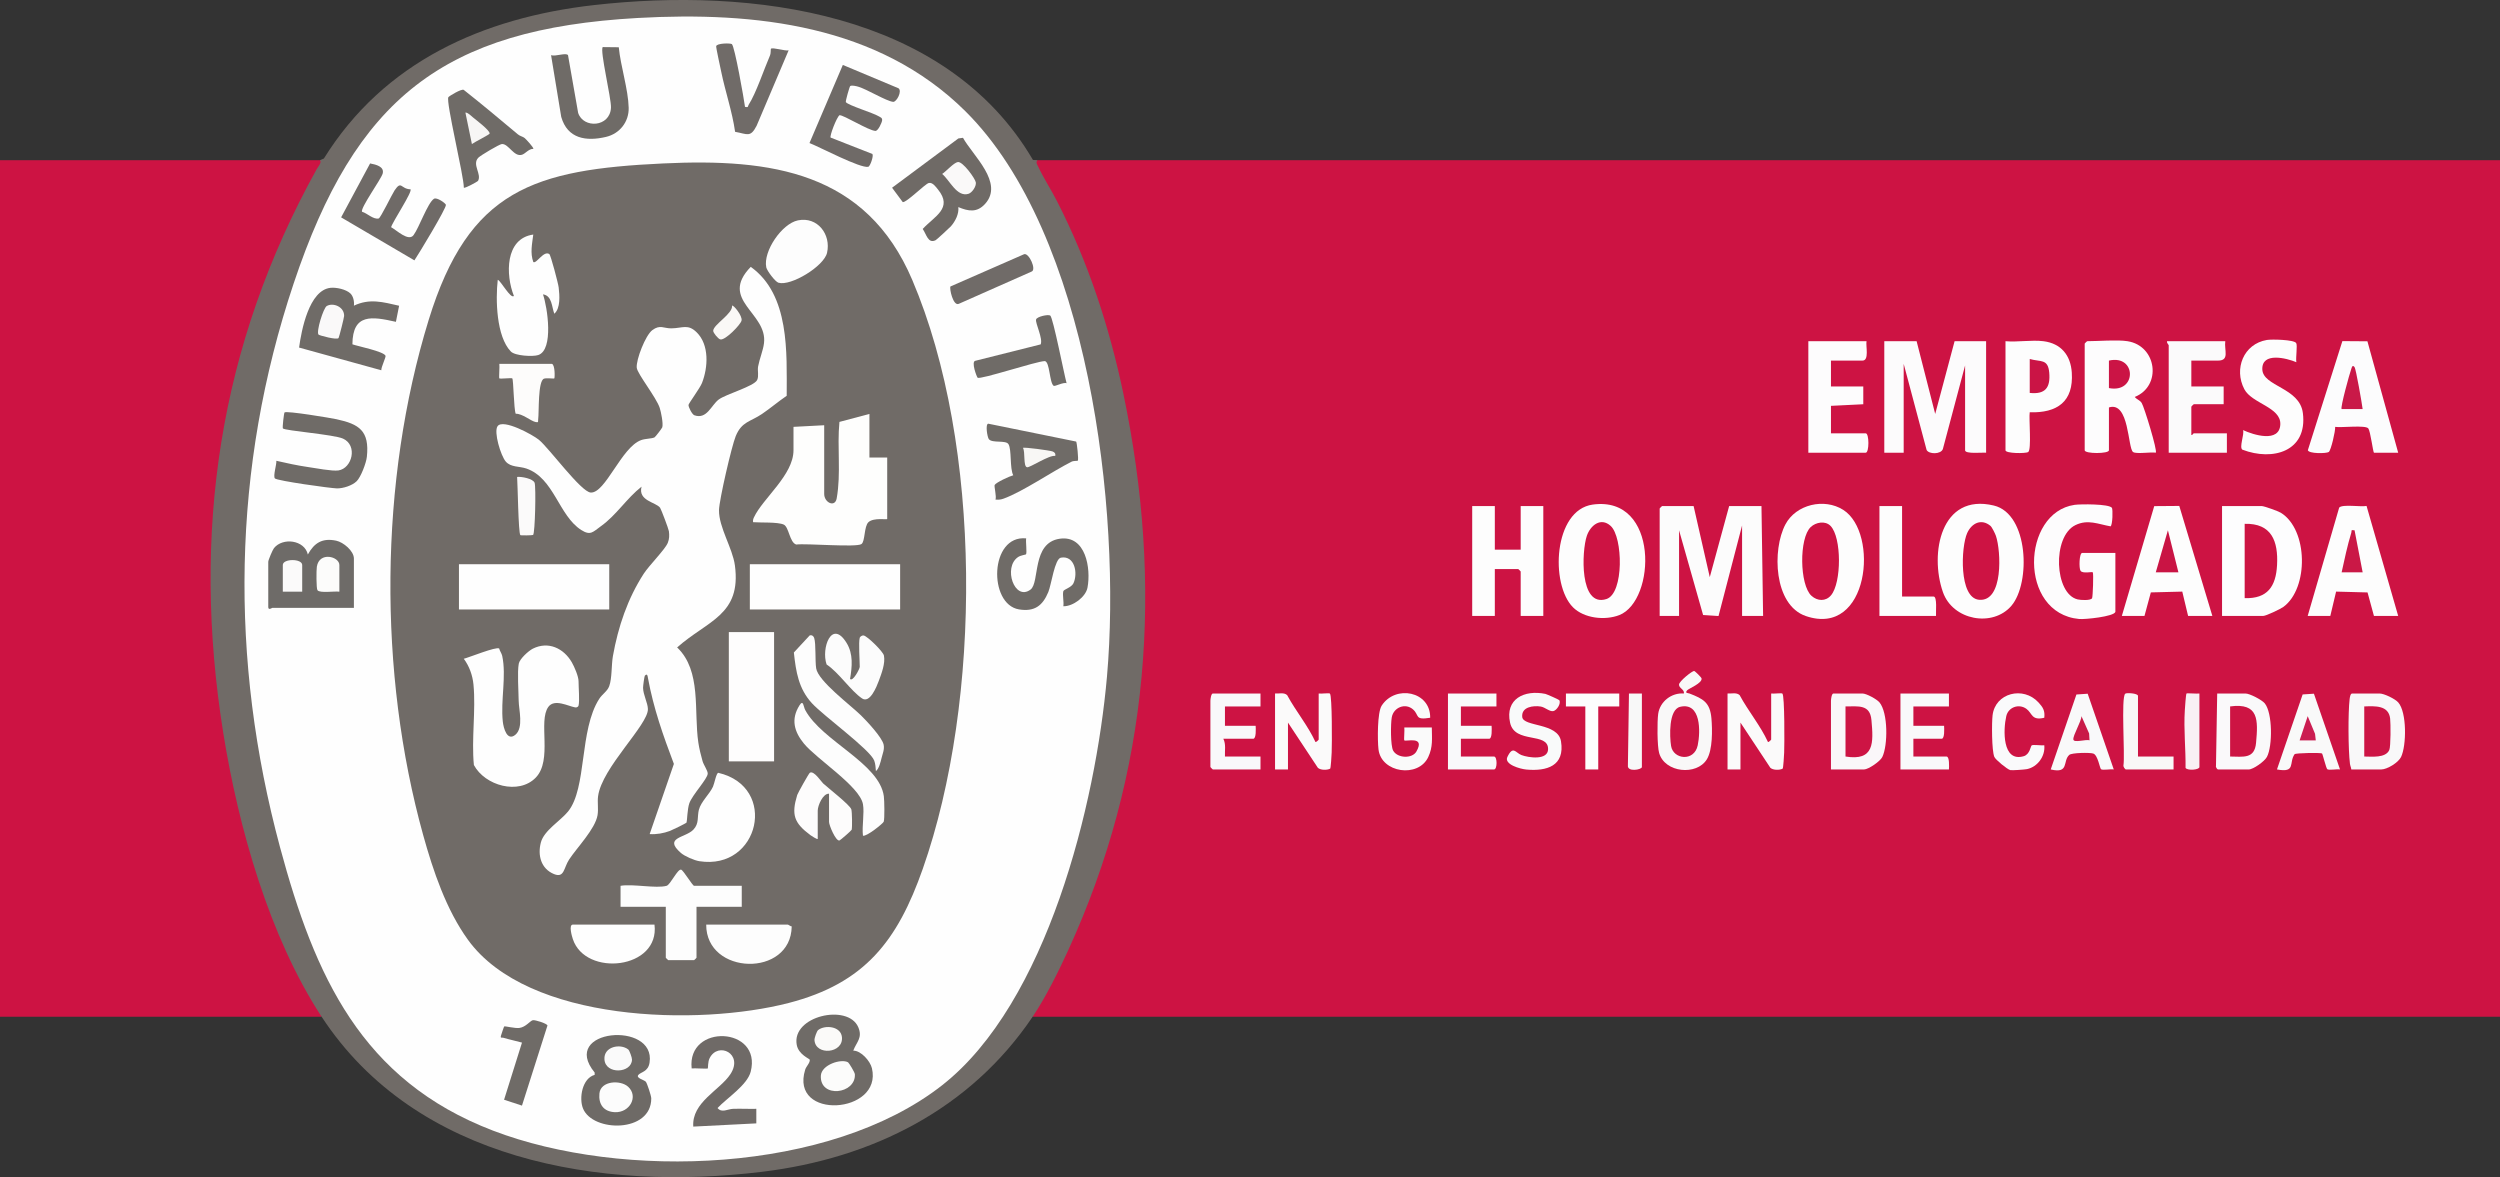 <?xml version="1.0" encoding="UTF-8"?>
<svg id="Capa_1" data-name="Capa 1" xmlns="http://www.w3.org/2000/svg" viewBox="0 0 1547 728.43">
  <rect x="0" y="0" width="1547" height="728.43" fill="#333333" stroke="none"/>
  <path d="M642,99.14h905v530h-908l.17-3.9c91.57-156.7,88.41-365.84.56-523.1-.79-2.2-.1-2.89,2.27-3Z" style="fill: #cd1343;"/>
  <path d="M198,99.14c2.3-.65,2.77.68,1.94,2.81-76.36,130.53-85.27,291.56-40.6,434.31,10.13,32.37,22.09,57.22,38.11,86.73,1.02,1.88,1.31,4.05,1.55,6.15H0V99.14h198Z" style="fill: #cd1343;"/>
  <path d="M198,99.14l2.41-1.04C237.68,38.14,298.94,10.94,367.51,3.15c97.46-11.06,217.85,3.8,271.68,95.82l2.81.17c-1.27,1.54-.2,2.62.44,3.99,3.16,6.78,7.97,14.22,11.59,21.28,19.37,37.85,32.51,78.07,41.09,119.11,24.93,119.2,16.52,234.07-34.24,344.77-6.01,13.11-13.81,28.89-21.87,40.85-38.44,57.03-98.97,87.68-167.52,95.98-99.78,12.09-213.93-6.59-272.48-95.98-32.4-49.46-51.54-117.38-60.86-175.64-19.77-123.7-2.72-239.71,57.86-348.89.82-1.47,3.25-4,1.99-5.47Z" style="fill: #706b67;"/>
  <path d="M1186,211.14l11.5,45.01,12-45.01h19.5v69c-2.25-.25-13,.95-13-1.5v-52.5l-13.76,51.74c-1.23,3.35-8.62,3.3-10.05.57l-14.19-53.31v55h-12v-69h20Z" style="fill: #fcfbfc;"/>
  <path d="M1048,313.14l10.01,44,11.99-44h20l1.01,68.01h-13.01v-56.01l-14.58,56.06-9.54-.63-14.88-52.42v53h-12v-66.5c0-.11,1.39-1.5,1.5-1.5h19.5Z" style="fill: #fcfcfc;"/>
  <path d="M1375,381.14v-68h24.5c1.5,0,10.25,3.16,11.86,4.14,16.95,10.42,17.34,46.79,1.58,58.29-1.77,1.29-10.72,5.56-12.44,5.56h-25.5Z" style="fill: #fdfdfe;"/>
  <path d="M973.36,375.79c-14.21-14.24-12.05-60.21,12.23-63.56,41.24-5.68,39.13,59.6,16.4,68.4-8.85,3.43-21.75,2.05-28.63-4.84Z" style="fill: #fdfdfd;"/>
  <path d="M1140.63,315.53c22.31,14.22,15.95,79.07-23.19,65.68-19.89-6.8-20.92-41.09-12.61-56.74,6.56-12.35,24.02-16.45,35.8-8.94Z" style="fill: #fdfdfd;"/>
  <path d="M1244.68,374.83c-11.52,13.52-36.28,9.1-42.41-8.46-8.31-23.8-1.38-61.46,31.54-53.54,21.56,5.18,22.85,47.94,10.87,62Z" style="fill: #fdfdfd;"/>
  <path d="M1316.5,211.14c18.12,2.81,21.45,27.63,4.51,34.49,1.27,1.68,3.18,1.93,4.3,3.78,1.58,2.61,9.86,29.62,8.69,30.72-3.01-.56-12.09.99-14.06-.43-3.34-2.4-2.3-31.62-14.93-27.57v26.5c0,2.26-15,2.26-15,0v-66c0-.11,1.39-1.5,1.5-1.5,7.16,0,18.5-1.01,25,0Z" style="fill: #fdfcfd;"/>
  <path d="M925,313.14v27h16v-27h14v68h-14v-27.5c0-.11-1.39-1.5-1.5-1.5h-14.5v29h-14v-68h14Z" style="fill: #fdfdfd;"/>
  <path d="M1309,378.64c-.88,2.92-18.91,4.73-22.39,4.4-37.81-3.51-35.76-65.89-2.85-70.64,3.57-.52,21.48-.64,23.11,1.87.6.92.46,10.46-.84,11.43-7.62-1.32-14-4.53-21.74-.77-14.54,7.06-13.03,42.71,1.42,46,1.89.43,7.8.79,8.86-.72.48-.69,1.01-15.5.44-16.07-.5-.49-6.22,1-7.57-.93-1.04-1.49-.85-11.06,1.06-11.06h20.5v36.5Z" style="fill: #fdfcfd;"/>
  <path d="M1469,280.14c-.59-.5-2.19-13.31-3.48-15.02-1.68-2.24-16.86-.35-20.52-.97.22,2.47-2.6,14.63-3.96,15.54-1.53,1.01-12.4,1.14-12.94-1.12l21.36-67.49,15.5.11,19.04,68.96h-15Z" style="fill: #fcfcfd;"/>
  <path d="M1428,381.14l19.48-67.02c1.88-2.27,13.42-.32,16.94-1.04l19.58,68.06h-15l-3.96-14.54-19.46-.52-3.58,15.06h-14Z" style="fill: #fdfdfd;"/>
  <polygon points="1313 381.14 1333.04 313.19 1348.54 313.07 1369 381.14 1354 381.14 1350.39 366.08 1330.94 366.58 1327 381.14 1313 381.14" style="fill: #fdfdfd;"/>
  <path d="M1264.5,211.14c10.89,1.38,16.83,8.68,17.53,19.46,1.16,17.97-9.01,25.03-26.04,24.53-.62,3.91,1.24,23.06-.93,24.57-1.48,1.03-14.06.95-14.06-1.06v-67.5c7.42.67,16.27-.91,23.5,0Z" style="fill: #fdfdfd;"/>
  <path d="M1155,211.14c-.53,3.09,1.79,12-2.5,12h-19.5v16h20v11.01s-20,.99-20,.99v17h21.5c2.22,0,2.22,12,0,12h-35.5v-69h36Z" style="fill: #fdfcfd;"/>
  <path d="M1377,211.14c-.75,5.55,2.85,12-4.5,12h-16.5v16h20v11h-18.5c-.11,0-1.5,1.39-1.5,1.5v17.5c.73.27,1.2-1,1.5-1h20.5v12h-36v-66.5c0-.31-1.37-1.42-1-2.5h36Z" style="fill: #fbfafb;"/>
  <path d="M1420.87,212.27c.92,1.41-.39,9.42.12,11.86-6.05-2.54-21.48-6.47-21.07,4.47.39,10.61,23.12,11.15,25.1,27.01,2.96,23.72-18.59,29.89-37.44,22.64-2.09-1.43,1.33-9.51.42-12.11,6.38,2.99,22.56,8.07,23.06-3.52.46-10.71-17.6-12.86-22.27-21.78-6.59-12.56-.51-28.02,13.94-30.47,2.96-.5,16.76-.22,18.13,1.9Z" style="fill: #fdfdfd;"/>
  <path d="M1177,313.14v56h19.5c2.38,0,1.3,9.87,1.5,12h-35v-68h14Z" style="fill: #fdfdfd;"/>
  <path d="M1069,429.14c2.51.18,5.52-.82,7.49,1.01,5.36,9.93,12.84,18.83,17.52,28.99.37.29,1.99-1.31,1.99-1.5v-28.5c1.45.28,6.43-.45,6.95.05,1.44,1.39,1.29,31.89,1.09,36.48-.05,1.23-.51,9.75-.95,9.99-1.88.98-5.9.99-7.58-.53l-18.51-27.99v29h-8v-47Z" style="fill: #fbfafa;"/>
  <path d="M789,429.14c2.51.18,5.52-.82,7.49,1.01,5.36,9.93,12.84,18.83,17.52,28.99.37.29,1.99-1.31,1.99-1.5v-28.5c1.45.28,6.43-.45,6.95.05,1.44,1.39,1.29,31.89,1.09,36.48-.05,1.23-.51,9.75-.95,9.99-1.88.98-5.9.99-7.58-.53l-18.51-27.99v29h-8v-47Z" style="fill: #fbfafa;"/>
  <path d="M1133,476.14v-42.5c0-.93.42-4.5,1.5-4.5h18c2.36,0,8.8,3.44,10.51,5.49,5.36,6.43,5.26,26.52,1.77,33.79-1.31,2.73-8.67,7.72-11.28,7.72h-20.5Z" style="fill: #faf7f9;"/>
  <path d="M1455,476.14c-.15-1.23-.7-2.35-.86-3.6-1.07-8.6-1.2-31.38-.19-39.95.12-1.01.46-3.45,1.55-3.45h17c2.76,0,9.55,3.28,11.51,5.49,5.42,6.1,5.17,26.73,1.77,33.79-1.68,3.48-8.62,7.72-12.28,7.72h-18.5Z" style="fill: #f9f8f9;"/>
  <path d="M1044.01,427.16c-1.64,1.9.54,1.63,1.47,1.99,8.47,3.3,12.71,5.47,13.56,15.46.59,6.96.79,19.33-2.83,25.24-6.3,10.28-26.01,8.36-29.53-3.88-1.24-4.31-1.25-19.56-.59-24.24,1.08-7.61,8.27-13.21,15.91-12.59.45-2.55-3.04-3.19-3.03-5.49,0-2.02,8.22-8.63,9.4-8.43.59.1,4.46,3.97,4.56,4.57.53,3-7.93,6.24-8.91,7.38Z" style="fill: #f9f8f8;"/>
  <path d="M1372,429.14h17.5c2.57,0,10.12,3.9,11.92,6.08,4.89,5.92,4.89,26.63,1.34,33.19-1.5,2.78-8.49,7.74-11.26,7.74h-19c-.48,0-1.54-1.48-1.25-2.29l.75-44.71Z" style="fill: #faf9fa;"/>
  <path d="M780,429.14v8h-22v12h19c.09,1.62.43,8-1.5,8h-18.5c1.73,3.42.83,7.31,1,11h22v8h-29.5c-.11,0-1.5-1.39-1.5-1.5v-41c0-.93.42-4.5,1.5-4.5h29.5Z" style="fill: #f9f8fa;"/>
  <path d="M886,450.14c.06,6.87.78,11.95-2.2,18.32-6.12,13.09-29.12,9.88-30.8-4.82-.63-5.55-.76-22.77,1.99-27.01,8.49-13.05,30.23-8.93,30.01,7.51-9.76,1.62-6.59-1.47-10.48-5.03-4.82-4.41-12.18-1.41-13.29,4.76-.7,3.87-.84,17.59.88,20.65,2.63,4.69,11.71,5.09,14.33.56,5.82-10.06-6.5-6-7.45-6.94-.35-.35.26-6.52,0-8h17Z" style="fill: #fafafa;"/>
  <path d="M1206,429.14v8h-22v12h19c.09,1.62.43,8-1.5,8h-17.5v11h20.5c1.93,0,1.59,6.38,1.5,8h-30v-47h30Z" style="fill: #f9f9fa;"/>
  <path d="M926,429.14v8h-22v12h19c.09,1.62.43,8-1.5,8h-17.5v11h20.5c2.1,0,2.09,8,0,8h-28.5v-47h30Z" style="fill: #f9f9fa;"/>
  <path d="M964.87,433.26c1.26,2.01-1.48,6.21-3.59,6.75-2.28.57-5.15-2.36-7.84-2.8-4.6-.74-12.08.16-11.49,6.43s22.09,3.42,23.99,15.06c2.49,15.27-8.77,18.65-21.48,17.49-3.75-.34-13.88-3.16-11.71-7.75,3.5-7.41,5.16-2.55,8.68-1.22,4.45,1.69,16.42,3.4,16.52-3.64.15-10.8-20.6-3.07-23.52-16.36-3.24-14.74,8.87-20.52,21.85-17.84.73.15,8.35,3.49,8.6,3.89Z" style="fill: #f9fafa;"/>
  <path d="M1291.86,429.28l16.14,46.85c-1.89-.37-6.66.65-7.87-.13-.79-.51-1.94-8.73-4.8-9.7-2.04-.7-13.3-.54-14.85.83-4.26,3.76.17,11.78-11.49,9.01l15.9-46.38,6.97-.48Z" style="fill: #f9f9fa;"/>
  <path d="M1431.86,429.28l16.14,46.85c-1.89-.37-6.66.65-7.87-.13-.67-.44-2.86-9.41-3.25-9.75-.64-.56-16.43-.34-17,.47-3.69,5.29,1.01,11.65-10.89,9.41l15.89-46.41,6.98-.45Z" style="fill: #f9f9f9;"/>
  <path d="M1261.44,434.69c2.72,2.98,4.07,5.05,3.56,9.45-7.96,1.94-7.33-2.76-11.02-5.48-4.65-3.42-11.2-1.09-12.49,4.45-1.95,8.37-2.6,28.79,10.81,24.82,3.73-1.11,4.24-6.09,4.84-6.63.81-.74,6.15.18,7.86-.15.73,6.75-4.16,13.45-10.73,14.78-1.44.29-9.3.87-10.31.61-1.9-.48-9.17-6.45-9.88-8.19-1.62-3.95-1.64-20.94-1.08-25.7,1.61-13.9,19.02-18.27,28.44-7.95Z" style="fill: #fafafb;"/>
  <path d="M1323,468.14h22v8h-29.5c-.5,0-1.67-1.65-1.51-2.5,1.05-6.2-1.6-42.09,1.11-44.38.83-.71,7.89-.27,7.89,1.38v37.5Z" style="fill: #f9f7f7;"/>
  <polygon points="1002 429.14 1002.01 437.15 989 437.14 989 476.14 981 476.14 981 437.14 968.99 437.15 969 429.14 1002 429.14" style="fill: #fdfdfd;"/>
  <path d="M1361,429.14v45.5c0,1.72-7.28,2.4-8.58.55.15-11.75-1.21-23.8-.46-35.59.1-1.6.67-10.09,1.04-10.46.33-.34,6.53.25,8.01,0Z" style="fill: #f9f0f4;"/>
  <path d="M1016,429.14v45.5c0,1.67-9.32,3.33-8.65-1.12l.65-44.38h8.01Z" style="fill: #f8f8f8;"/>
  <path d="M597.35,68.8c76.49,75.81,96.68,247.13,87.65,349.84-6.95,78.98-37.09,202.04-102.05,252.95-69.55,54.51-197.78,58.72-277.91,28.03-81.47-31.2-110.31-95.7-131.74-175.26-31.32-116.25-29.84-234.56,8.43-349S274.22,17.9,394.49,11.13c72.76-4.09,149.01,4.3,202.86,57.66Z" style="fill: #fefefe;"/>
  <path d="M1389,324.14c16.7-.44,20.83,10.76,20.04,25.55-.7,13.17-5.89,20.88-20.04,20.45v-46Z" style="fill: #cd1443;"/>
  <path d="M996.69,325.45c7.59,6.91,8.34,41.7-2.64,45.24-16.84,5.43-15.32-29.77-12.12-39.11,2.22-6.47,8.62-11.72,14.76-6.13Z" style="fill: #cd1343;"/>
  <path d="M1132.73,325.42c6.95,7.12,6.87,35.21.29,42.97-3.29,3.88-8.37,3.63-12.06.31-7.43-6.68-7.75-35.74-.48-42.57,3.21-3.01,8.97-4.06,12.25-.71Z" style="fill: #cd1343;"/>
  <path d="M1231.72,325.43c.91.76,2.89,4.8,3.35,6.15,3.18,9.3,4.76,41.01-10.47,39.56-12.57-1.2-11.12-32.79-7.33-41.24,2.76-6.16,8.77-9.22,14.46-4.47Z" style="fill: #cd1343;"/>
  <path d="M1305,240.14v-17c17.17-3.99,17.48,20.44,0,17Z" style="fill: #cb1445;"/>
  <path d="M1456.99,227.14c.85,1.01,4.63,22.72,5.01,26h-13.01c-.9-.9,4.88-21.81,5.9-24.6.37-1.01.66-3.11,2.1-1.4Z" style="fill: #c91948;"/>
  <path d="M1457,328.14l5.01,26h-13.01c1.78-8.11,3.58-16.6,5.99-24.52.43-1.42-.64-1.78,2.01-1.48Z" style="fill: #ca1846;"/>
  <polygon points="1348 354.14 1334 354.14 1341.5 328.13 1348 354.14" style="fill: #c91444;"/>
  <path d="M1256,222.14c6.75,1.95,11.29-.31,12.07,8.43.82,9.28-2.4,13.59-12.07,12.57v-21Z" style="fill: #ca1445;"/>
  <path d="M1142,468.14v-31c8,0,15.16-1.39,16.05,8.45,1.28,14.08,1.85,25.45-16.05,22.55Z" style="fill: #cd1444;"/>
  <path d="M1463,468.14v-31c6.61-.23,15.04-.83,16.02,7.48.36,3.05.41,17.41-.53,19.5-2.31,5.12-10.92,4.03-15.48,4.02Z" style="fill: #cd1445;"/>
  <path d="M1039.71,437.36c12.89-2.97,12.62,15.32,10.84,23.84-2.16,10.31-15.18,8.76-16.49.39-.92-5.85-1.59-22.56,5.65-24.22Z" style="fill: #cc1444;"/>
  <path d="M1380,468.14v-31c17.79-2.4,17.34,8.38,16.05,22.55-.92,10.08-7.91,8.53-16.05,8.45Z" style="fill: #cd1443;"/>
  <path d="M1293,458.14c-2.08-.86-9.68,1.76-10.01-.52-.36-2.54,4.96-11.07,5.01-14.47l4.75,10.73.24,4.26Z" style="fill: #c91a48;"/>
  <polygon points="1433 458.14 1423 458.14 1428.01 443.15 1432.55 454.1 1433 458.14" style="fill: #cb1c51;"/>
  <path d="M289.58,581.55c-13.42-18.55-21.55-42.57-27.71-64.78-27.89-100.47-27.28-219.04,3.41-318.84,24.84-80.78,65.29-93.03,145.2-96.8,66.64-3.14,125.46,5.04,154,72.03,43.55,102.22,43.16,260.3,6.53,364.5-15.65,44.53-35.84,70.8-83.01,82.99-55.64,14.38-161.34,12.13-198.42-39.1Z" style="fill: #706b67;"/>
  <path d="M219,376.14h-50.5c-.16,0-2.5,1.73-2.5-.5v-28c0-1.05,2.65-7.34,3.54-8.46,5.42-6.76,18.94-5.06,20.95,3.95,4-7.25,9-10.35,17.56-8.55,4.45.94,10.94,6.34,10.94,11.05v30.5Z" style="fill: #6e6b68;"/>
  <path d="M528,650.14c4.83-.05,10.52,6.48,11.56,10.93,6.65,28.3-51.07,32.4-41.31.83.65-2.11,3.11-4.24,2.82-6.16-.09-.62-6.91-3.12-8.04-9.14-3.37-17.93,31.62-25.75,38.04-11.03,2.88,6.6-1.06,9.21-3.07,14.57Z" style="fill: #6f6b67;"/>
  <path d="M395.01,665.16c-1.68,2.02,3.74,3.05,4.68,4.29.8,1.05,3.3,8.66,3.31,10.18.15,21.54-36.31,21.12-42.25,6.25-2.56-6.41-.48-18.65,7.24-20.76l-.02-1.44c-22.1-26.97,38.09-32.24,33.98-6.1-.9,5.69-5.43,5.76-6.94,7.58Z" style="fill: #6e6a66;"/>
  <path d="M595.89,85.26c6.08,11.01,25.54,27.87,13.66,40.93-5,5.5-10.28,4.59-16.54,1.96.51,4.19-1.89,8.81-4.6,11.9-.77.87-8.85,8.29-9.43,8.58-4.73,2.33-5.67-3.63-8.01-6.96,7.24-7.87,18.9-12.77,9.44-24.43-1.34-1.65-3.39-4.6-5.71-3.99s-13.79,12.22-16.07,11.82l-6.62-8.9,41.03-30.5,2.86-.4Z" style="fill: #6f6a66;"/>
  <path d="M216.69,181.46c1.95,1.76,2.62,5.13,2.31,7.69,9.75-4.65,17.99-2.22,27.97.04l-1.98,9.96c-14.8-3.31-26.79-5.39-26.92,13.92,3.64,1.27,19.17,4.34,20.49,7.05.4.83-2.77,7.09-2.61,9l-50.88-14.05c1.46-10.76,6.18-35.48,19.4-36.96,3.6-.4,9.52.91,12.21,3.35Z" style="fill: #6f6b67;"/>
  <path d="M635,333.14c-.38,1.92.59,9.1-.12,9.9-.17.19-3.31.6-4.86,1.64-9.5,6.33-2.23,27.56,7.67,20.16,5.85-4.37.63-28.93,18.06-31.47,16.17-2.36,19.42,18.4,17.2,30.24-1.09,5.81-9,11.68-14.95,11.54.42-2.77-.62-6.79-.02-9.29.28-1.17,5.04-2.26,6.28-4.94,2.86-6.16.82-17.42-7.79-15.83-3.83.7-5.89,16.74-7.77,21.27-3.48,8.39-8.48,12.33-18.15,10.74-19.08-3.14-18.23-46.18,4.45-43.95Z" style="fill: #6f6b67;"/>
  <path d="M526.11,53.26c-.42.29-3.01,9.41-2.7,9.91,1.24,1.96,17.02,6.71,20.3,8.76,1.06.66,2.31.88,2.15,2.53-.13,1.4-2.49,6.64-4.16,6.55-4.32-.24-19.63-9.9-22.22-9.73-1.83,1.4-6.25,12.99-5.48,13.86l25.86,10.14c.84,1.34-1.44,7.67-2.54,7.93-4.81,1.14-30.16-12.28-36.41-14.7l20.64-48.33,34.47,14.45c2.37,1.81-1.23,8.59-3.34,8.39-4.16-.4-16.38-7.9-21.66-9.4-1.25-.35-3.97-1.02-4.92-.36Z" style="fill: #6f6a67;"/>
  <path d="M224.06,131.05c3.18.88,6.83,4.86,10.26,4.15,1.15-.24,8.34-15.16,9.85-17.4,4.35-6.44,3.79-.8,9.84-.66,1.36,1.47-11.05,20.02-12,23.44,3.37,1.81,10.77,9.11,13.88,4.93,3.45-4.62,8.67-19.81,12.6-22.48,1.76-1.2,7.19,2.7,7.43,3.7.45,1.92-16.84,30.44-19.49,34.38l-45.35-26.61,17.93-33.37c3.57.67,8.93,1.92,7.79,6.25-.9,3.4-14.14,21.69-12.75,23.66Z" style="fill: #6f6a67;"/>
  <path d="M220.66,297.8c-2.69,2.68-8.37,4.48-12.16,4.42s-37.14-4.7-38.39-6.18,1.12-8.61.9-10.9c6.44,1.47,13.09,2.92,19.63,3.87,4.55.66,14.96,2.67,18.8,2.09,8.44-1.28,12.08-15.48,2.81-19.69-5.59-2.54-35.81-4.85-37.19-6.3-.43-.45.65-9.55,1.01-9.9,1.17-1.13,28.31,3.37,32.18,4.21,14.08,3.05,20.46,7.18,18.77,23.24-.4,3.8-3.69,12.51-6.34,15.15Z" style="fill: #6f6b67;"/>
  <path d="M382.9,29.24c1.12,11.67,5.85,26.02,6.13,37.45.21,8.71-5.56,16.01-13.97,18.01-12.31,2.94-23.9,1.17-27.77-12.36l-6.29-38.2c2.78.97,9.15-1.73,10.48-.03l6.28,35.76c3.18,9.79,19.71,8.93,20.31-3.22.28-5.71-7.03-35.56-5.08-37.52l9.91.11Z" style="fill: #6f6b67;"/>
  <path d="M324.7,85.45c.9.79,5.79,6.01,5.3,6.68-2.83-.1-4.84,2.94-6.98,3.62-4.97,1.59-8.29-6.86-12.43-6.63-1.54.09-13.24,7.04-14.63,8.49-4.03,4.23,2.27,10.13-.17,14.33-.24.42-8.2,4.8-8.78,4.2.1-7.12-11.25-53.36-9.56-56.01.41-.64,8.12-5.34,9.5-4.52,11.37,8.96,22.44,18.27,33.54,27.55,1.35,1.13,3.15,1.36,4.21,2.29Z" style="fill: #6f6b67;"/>
  <path d="M665.92,273.23c.47.44,1.62,11.3,1.03,11.86-.2.19-2.58-.05-3.86.6-12.29,6.21-30.13,18.56-42.14,22.89-1.71.62-3.16.74-4.94.56.74-1.93-.96-8.27-.51-9.05.9-1.57,9.18-5.41,11.5-5.99-2.27-4.33-.88-15.82-2.97-19.26-1.62-2.66-10.05-.43-12.13-3.1-.95-1.22-2.29-9.3-.38-9.57l54.39,11.06Z" style="fill: #6f6b67;"/>
  <path d="M468.01,686.14v9.01s-39.01,1.99-39.01,1.99c-1.06-15.1,16.49-22.48,23.01-32.49,8.23-12.65-7.63-20.27-12.88-9.88-1.21,2.39-.91,6.14-1.13,6.38-.37.39-8.31-.27-10,0-3.05-27.95,43.72-25.98,36.53,2.02-2.13,8.29-14.79,16.37-20.51,22.47,2.52,3.24,6.43.62,9.49.51,4.82-.18,9.68.11,14.5-.01Z" style="fill: #6f6a67;"/>
  <path d="M452.86,27.28c1.72,1.09,7.54,34.08,8.15,38.86,2.34.5,1.61-.31,2.24-1.29,4.62-7.16,9.54-22.05,13.29-30.7.51-1.18.31-3.79.5-3.97,1.07-1.06,8.84,1.53,10.96.97l-19.81,46.68c-3.88,7.51-5.72,5.09-13.31,3.74-1.79-12.63-6.05-24.78-8.6-37.2-.48-2.32-3.25-14.97-3.11-15.76.33-1.92,8.66-1.99,9.7-1.33Z" style="fill: #706b68;"/>
  <path d="M649.89,195.26c1.77,1.23,8.67,36.82,10.12,41.89-1.95-.84-7.27,2.18-8.04,1.58-2.61-2.03-2.33-14.82-5.42-15.29-5.25.08-39.91,11.63-41.59,10.3-.53-.42-4.23-10.09-1.37-10.5l40.37-10.13c1.55-3.59-3.4-13.15-2.84-15.39.46-1.82,7.53-3.33,8.77-2.46Z" style="fill: #6f6b67;"/>
  <path d="M322.99,684.15l-11.07-3.63,11.09-35.36c-3.8-1.06-7.77-1.86-11.55-3-.92-.28-2.02.57-1.41-1.45.25-.84,1.74-5.36,1.96-5.56.35-.32,6.74,1.33,9.42.94,4.01-.58,6.55-4.38,8.28-4.79,1.32-.31,8.83,2.03,9.06,3.3l-15.77,49.55Z" style="fill: #6f6b67;"/>
  <path d="M588.13,177.27l45.61-19.98c2.98-.94,7.74,9.54,4.66,10.74l-45.1,19.98c-3.52,1.6-5.92-9.53-5.16-10.74Z" style="fill: #706b68;"/>
  <path d="M486.78,244.93c-5.24,3.56-10,7.66-15.26,11.23-7.17,4.87-12.53,4.63-16.26,13.74-2.5,6.09-10.24,39.54-10.34,45.75-.17,10.67,8.4,23.46,9.84,34.23,4.13,30.83-16.98,34.06-35.75,50.76,15.22,14.46,10.22,39.45,13.12,58.86.56,3.76,1.56,7.75,2.59,11.42.68,2.42,3.22,5.92,3.22,7.72,0,3.27-9.58,13.19-11.42,18.52-1.2,3.48-1.36,11.31-1.68,11.82s-9.04,4.74-10.29,5.2c-3.97,1.47-8.31,2.23-12.54,1.95l14.99-43.42c-6.68-17.69-12.6-34.39-16.02-53.06-.24-1.29-.35-3.23-1.96-1.52-.27.28-1.12,6.38-1.09,7.49.1,4.41,2.9,9.3,3,13.11.27,9.77-28.52,36.28-30.84,53.99-.5,3.82.32,7.78-.32,11.68-1.42,8.54-12.68,20-17.57,27.43-3.47,5.27-2.91,11.69-9.41,9.03-8.02-3.29-10.19-11.6-8.1-19.54,1.97-7.48,12.13-13.37,16.83-19.17,11.78-14.56,6.83-50.34,19.29-69.71,1.92-2.98,5-4.65,6.17-7.83,1.79-4.86,1.32-13.19,2.3-18.7,3.24-18.12,9.07-35.44,19.08-50.92,3.34-5.16,13.2-14.95,14.88-19.11.98-2.41.99-4.61.68-7.15-.18-1.42-4.82-13.68-5.46-14.55-2.6-3.5-13.79-4.24-11.46-13.05-9.26,7.27-15.49,17.54-25.07,24.42-4.98,3.57-6.47,6.1-12.25,2.41-14-8.93-16.8-32.14-33.96-38.04-4.29-1.48-9.58-.68-12.72-4.28s-7.6-18.47-5.09-21.93c3.43-4.74,21.82,5.35,25.58,8.44,6.38,5.24,26.03,32.24,32.02,32.63,9.1.6,19.03-28.05,31.21-32.44,2.79-1.01,6.47-.81,8.3-1.7.53-.26,4.61-5.6,4.8-6.23.69-2.3-.77-9.51-1.58-12-2.17-6.62-13.82-21.01-14.22-24.86-.5-4.88,5.38-20.1,9.64-23.27,4.84-3.6,6.99-1.02,11.81-1.1,7.03-.12,10.19-2.86,15.58,2.41,7.97,7.78,7.12,21.73,3.34,31.41-1.22,3.13-8.33,12.71-8.35,13.6-.04,1.35,2.22,5.87,3.64,6.37,7.71,2.71,10.36-6.12,14.99-9.69,4.38-3.38,21.96-8.2,23.86-12.14,1.17-2.43.1-5.74.59-8.41.86-4.64,3.1-9.91,3.64-14.35,2.31-18.92-28.13-26.62-8.2-47.25,24.21,17.29,22.25,53.1,22.25,79.79Z" style="fill: #fefefe;"/>
  <path d="M538,256.14v27h11v38c0,.59-8.32-.99-11.56,1.94-2.85,2.57-2.02,12.03-4.4,13.6-3.26,2.16-34.03-.52-40.35.27-4.08-1.23-4.5-10.84-7.68-12.32-3.71-1.72-14.57-1.13-19-1.5-.19-1.14.04-1.94.52-2.97,5.51-11.81,24.48-26.21,24.48-41.52v-14.5l19-1v42.5c0,5.43,6.7,8.56,7.73,2.78,2.79-15.57.17-31.63,1.7-47.34l18.57-4.93Z" style="fill: #fefefd;"/>
  <path d="M358,436.64c-.17.67-1.05,1.27-2.07,1.1-4.33-.74-12.84-5.55-16.63-.3-6.44,8.92,2.76,32.85-7.77,43.74s-31.42,5.04-38.29-7.78c-1.57-16.06,1.27-33.9-.25-49.75-.56-5.78-2.57-11.4-6-16,3.4-.88,19.93-7.59,21.88-6.38.4,1.56,1.58,3.1,1.9,4.6,2.69,12.63-1.06,27.36.36,40.64.43,4.04,2.68,12.47,7.83,8.12s2.06-15.54,2-20.96c-.07-6.01-.93-17.83.06-23.02.56-2.94,6.05-7.94,8.73-9.28,9.54-4.75,19.04-.25,24.07,8.44,1.62,2.8,4.19,8.76,4.19,11.81,0,3.69.72,12.16,0,15Z" style="fill: #fefefe;"/>
  <rect x="284" y="349.14" width="93" height="28" style="fill: #fefefe;"/>
  <rect x="464" y="349.14" width="93" height="28" style="fill: #fefefe;"/>
  <rect x="451" y="391.14" width="28" height="80" style="fill: #fefdfd;"/>
  <path d="M329.99,145.15c-.7,5.72-2.02,11.33.02,16.99,1.85,1.37,6.42-7.32,9.91-4.92.88.61,5.53,18.27,5.8,20.7.54,4.87,1.22,12.76-2.71,16.22-1.62-4.2-1.35-11.21-7.01-11.99,2.76,7.95,6.78,34.32-2.94,37.55-3.34,1.11-14.33.52-16.94-2.18-9.02-9.28-9.51-32.24-8.11-44.38,1.82.45,8,12.07,9.99,9.99-5.19-13.04-5.54-35.55,12-37.99Z" style="fill: #fefefe;"/>
  <path d="M412.5,548.14c2.34-.66,6.83-10.61,8.99-10,1.36.39,7.09,10,8.01,10h29.5v13h-28v31.5c0,.11-1.39,1.5-1.5,1.5h-16c-.11,0-1.5-1.39-1.5-1.5v-31.5h-28v-13c7.4-1.34,22.08,1.8,28.5,0Z" style="fill: #fdfdfd;"/>
  <path d="M421.34,527.8c-11.05-9.66,2.73-9.22,7.7-14.39,3.75-3.9,2.29-7.95,3.42-12.3,1.34-5.12,6.48-9.5,8.72-14.28.91-1.95,2.03-8.48,3.3-8.61,37.23,8.65,25.48,60.55-11.74,54.69-3.1-.49-9.02-3.03-11.4-5.11Z" style="fill: #fefefe;"/>
  <path d="M534,497.64c-1.95-11.02-28.65-27.91-36.51-37.49-5.96-7.26-8.29-14.99-2.74-23.73,2.39-3.77,2.41.88,3.52,2.95,10.29,19.16,45.97,32.93,48.65,53.36.34,2.57.57,13.87-.08,15.75-.36,1.04-10.51,9.29-12.84,8.66-.73-5.89.99-13.92,0-19.5Z" style="fill: #fdfdfd;"/>
  <path d="M532.63,442.53c3.63,3.57,13.33,13.83,14.19,18.37.56,2.94-.67,5.49-1.33,8.24-.52,2.17-1.61,6.7-3.48,8-.13-2.08-.31-4.52-1.03-6.47-2.57-6.86-31.26-27.57-38.51-35.46-8.34-9.07-9.93-19.52-11.23-31.45l9.81-10.57c1.35-.36,2.38.36,2.78,1.63,1.17,3.69.48,14.07,1.22,18.78,1.25,7.88,21.41,22.86,27.57,28.94Z" style="fill: #fdfdfd;"/>
  <path d="M493.72,136.37c12.13-2.52,20.65,8.67,18.06,20.06-1.89,8.33-22.39,20.8-30.07,18.52-2.05-.61-7.13-7.45-7.55-9.55-2-9.94,9.67-26.98,19.56-29.03Z" style="fill: #fdfdfd;"/>
  <path d="M487.5,572.14c.53.09,1.54,1.07,2.41,1.12-.42,31.75-53.04,30.38-52.91-1.12h50.5Z" style="fill: #fdfdfd;"/>
  <path d="M405,572.14c3.41,27.67-42.7,32.58-50.51,9.01-.51-1.54-2.78-9.01.01-9.01h50.5Z" style="fill: #fefefe;"/>
  <path d="M532,394.64c.19-.66,1.46-1.57,2.4-1.42,2.29.35,12.1,9.97,12.58,12.44.95,4.85-1.5,11.16-3.21,15.75-1.31,3.51-5.47,14.03-10.31,10.79-6.94-4.65-14.43-16.07-21.96-21.03-3.46-9.96,3.13-28.31,12.35-13.36,4.25,6.89,3.43,14.75,2.17,22.33,1.71,1.92,5.99-6.25,5.99-7.5,0-4.04-.82-15.11,0-18Z" style="fill: #fcfcfc;"/>
  <path d="M506,519.14c-.36.44-4.19-2.1-4.56-2.38-10.06-7.51-11.86-12.56-8.13-24.81.36-1.18,7.15-13.29,7.79-13.74,2.45-1.7,7.09,5.52,8.26,6.58,3.1,2.84,16.65,13.38,17.45,16.05.46,1.55.6,11.05.22,12.59-.12.49-7.09,6.56-7.58,6.67-2.33.52-6.44-9.52-6.44-11.46v-17.5c-3.81-.21-7,7.36-7,10.5v17.5Z" style="fill: #fdfcfc;"/>
  <path d="M341.5,225.14c2.04.63,1.84,8.67,1.51,9.01-.31.3-4.71-.38-6.34.16-3.94,1.3-3.03,20.8-3.66,25.36-.17,1.23.47,1.88-1.52,1.5-3.02-.59-8.26-5.31-12.37-5.14-1.2-2.88-1.35-21.1-2.12-21.89-.42-.42-7.59.43-8.01.01-.37-.37.27-7.42,0-9.01h32.5Z" style="fill: #fdfcfb;"/>
  <path d="M329.89,331.03c-.3.26-7.63.4-7.9.11-1.24-1.31-1.63-31.52-2-36.01,2.55-.33,9.94,1.04,10.84,3.66s.28,31.18-.95,32.23Z" style="fill: #fbfafa;"/>
  <path d="M453.01,189.14c.7-.73,6.62,6.35,5.85,9.28-.69,2.62-10.13,12.35-13.15,11.61-1.3-.32-4.46-4.1-4.38-5.38.24-3.95,12.15-10.43,11.68-15.51Z" style="fill: #faf8f6;"/>
  <path d="M210,366.14c-2.88-.47-12.16,1.07-13.56-.94-.77-1.1-.7-12.4-.38-14.5,1.49-9.61,13.94-6.35,13.94-1.06v16.5Z" style="fill: #fcfcfb;"/>
  <path d="M187,366.14h-12v-16.5c0-4.08,12-4.08,12,0v16.5Z" style="fill: #fbfafa;"/>
  <path d="M524.79,657.37c.54.31,4.13,6.17,4.2,7.35.76,12.31-21.75,15.14-21.05.94.34-6.85,12.65-10.72,16.85-8.29Z" style="fill: #fcfcfb;"/>
  <path d="M506.26,637.4c4.23-3.34,14.05-2.41,14.73,4.34,1.03,10.23-16.44,11.7-16.99,1.83-.07-1.27,1.43-5.51,2.26-6.17Z" style="fill: #fbfaf9;"/>
  <path d="M388.68,672.46c6.55,6,1.06,16.14-8.16,15.76-6.99-.29-10.25-4.88-9.6-11.59.77-7.91,13.03-8.49,17.76-4.16Z" style="fill: #fcfcfc;"/>
  <path d="M388.74,649.4c.8.63,2.36,5.03,2.34,6.26-.11,8.52-16.41,9.43-17.05-.08-.54-8,9.81-10.02,14.71-6.18Z" style="fill: #fafafa;"/>
  <path d="M592.73,100.27c3.01-.45,10.71,10.13,11.11,12.59s-2.35,6.42-4.56,7.08c-7.23,2.17-11.53-8.37-16.27-12.3,2.44-1.57,7.2-7,9.71-7.37Z" style="fill: #faf9f9;"/>
  <path d="M197.1,207.05c-1.54-1.77,2.99-16.47,5.1-17.69,3.97-2.29,10.9.49,10.74,6.17-.03,1.09-3.05,13.05-3.44,13.64-.94,1.41-11.98-1.63-12.4-2.11Z" style="fill: #faf9f9;"/>
  <path d="M292.58,72.56c2.18,1.83,10.44,7.98,10.43,10.07,0,.64-9.57,5.36-11,6.51l-4.02-19.49c1.39-.12,3.5,1.99,4.59,2.91Z" style="fill: #f7f6f5;"/>
  <path d="M653,282.13c-3.74-.73-15.67,7.36-17.47,7.01-2.46-.49-1.01-9.51-2.52-11.99.7-.59,16.67,1.58,18.29,2.2,1.37.53,1.98,1.29,1.7,2.79Z" style="fill: #f8f7f5;"/>
</svg>